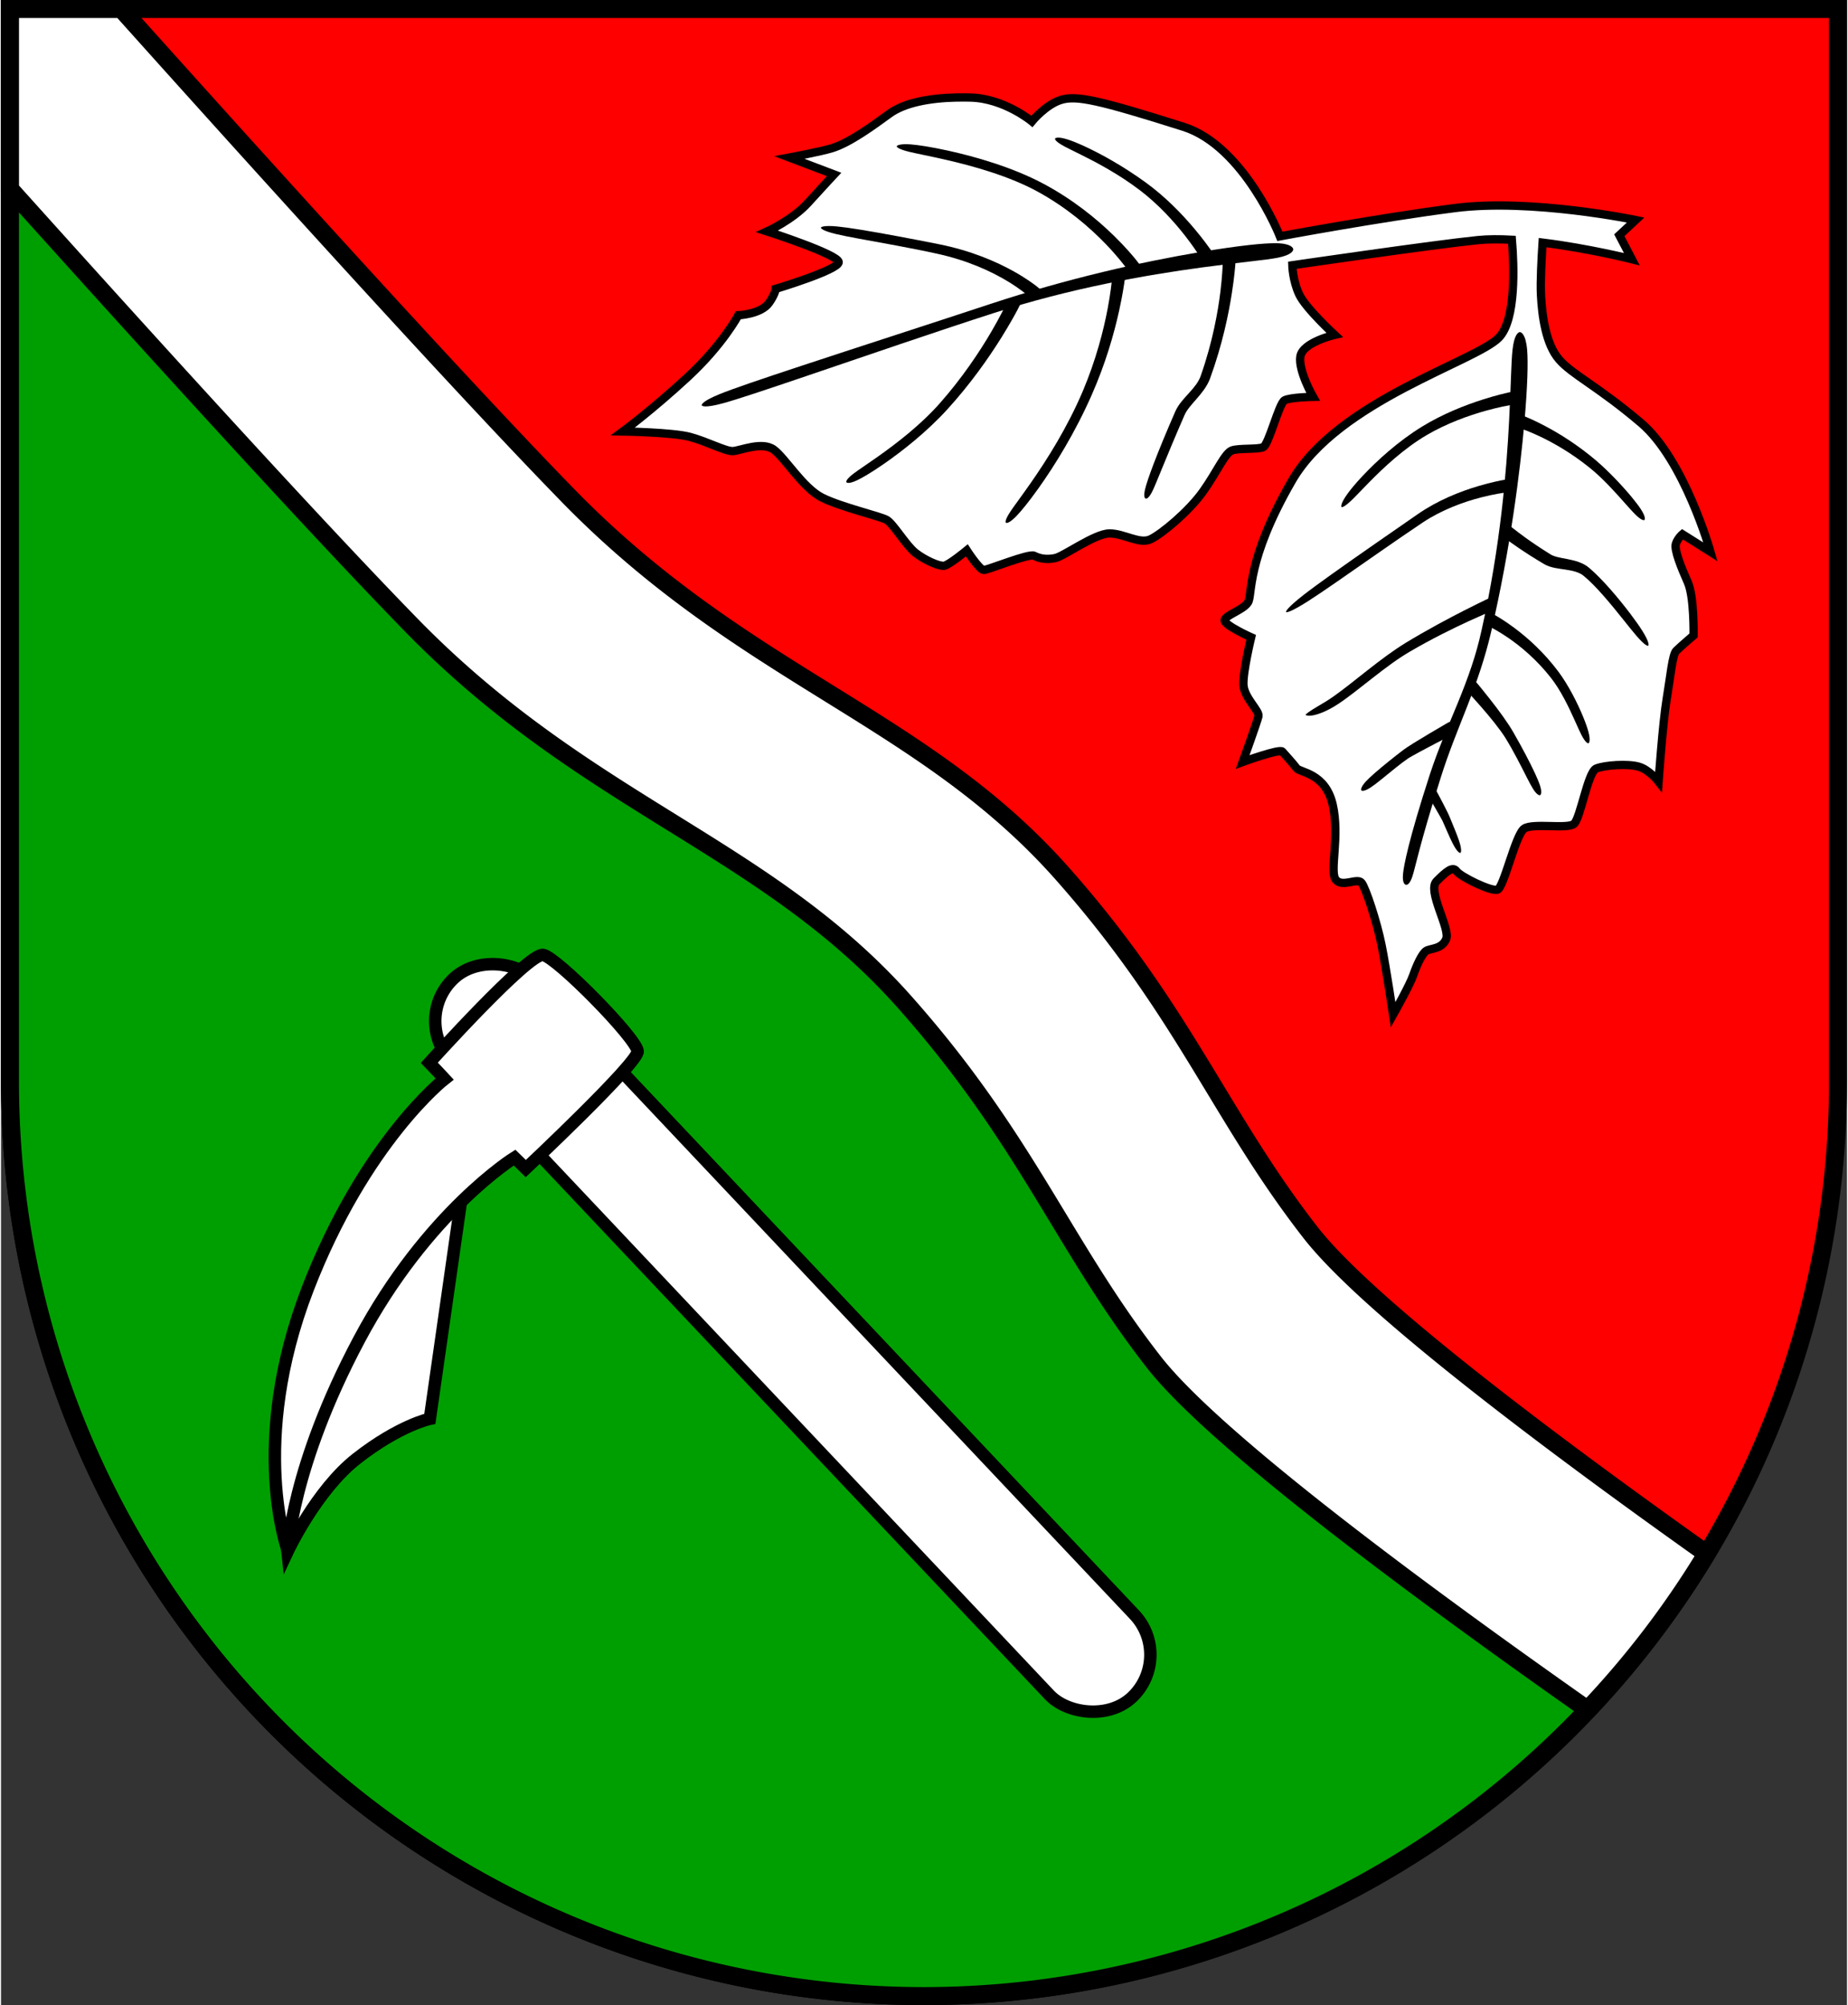 <?xml version="1.0" encoding="UTF-8" standalone="no"?><!-- Created with Inkscape (http://www.inkscape.org/) --><svg xmlns="http://www.w3.org/2000/svg" xmlns:inkscape="http://www.inkscape.org/namespaces/inkscape" xmlns:sodipodi="http://sodipodi.sourceforge.net/DTD/sodipodi-0.dtd" xmlns:svg="http://www.w3.org/2000/svg" height="179" id="svg2625" inkscape:version="1.2.2 (732a01da63, 2022-12-09)" sodipodi:docname="Wappen Groß Schenkenberg2.svg" version="1.1" viewBox="0 0 133.44 144.923" width="165">
  <rect x="0" y="0" width="133.44" height="144.923" fill="#333333" stroke="none"/>
  <sodipodi:namedview bordercolor="#666666" borderopacity="1.0" id="namedview2627" inkscape:current-layer="layer1" inkscape:cx="251.72615" inkscape:cy="274.74989" inkscape:deskcolor="#d1d1d1" inkscape:document-units="mm" inkscape:pagecheckerboard="0" inkscape:pageopacity="0.0" inkscape:showpageshadow="2" inkscape:zoom="0.97725245" pagecolor="#ffffff" showgrid="false"/>
  <defs id="defs2622">
    <inkscape:path-effect effect="powerstroke" end_linecap_type="zerowidth" id="path-effect1144" interpolator_beta="0.2" interpolator_type="CentripetalCatmullRom" is_visible="true" linejoin_type="round" lpeversion="1" miter_limit="4" not_jump="false" offset_points="0.2,0.528 | 1,0.35 | 1.8,0.35" scale_width="1" sort_points="true" start_linecap_type="zerowidth"/>
    <inkscape:path-effect effect="powerstroke" end_linecap_type="zerowidth" id="path-effect1148" interpolator_beta="0.2" interpolator_type="CentripetalCatmullRom" is_visible="true" linejoin_type="round" lpeversion="1" miter_limit="4" not_jump="false" offset_points="0.188,0.46 | 1,0.35 | 1.698,0.277" scale_width="1" sort_points="true" start_linecap_type="butt"/>
    <inkscape:path-effect effect="powerstroke" end_linecap_type="zerowidth" id="path-effect1154" interpolator_beta="0.2" interpolator_type="CentripetalCatmullRom" is_visible="true" linejoin_type="round" lpeversion="1" miter_limit="4" not_jump="false" offset_points="0.188,0.46 | 1,0.35 | 1.759,0.274" scale_width="1" sort_points="true" start_linecap_type="butt"/>
    <inkscape:path-effect effect="powerstroke" end_linecap_type="zerowidth" id="path-effect1160" interpolator_beta="0.2" interpolator_type="CentripetalCatmullRom" is_visible="true" linejoin_type="round" lpeversion="1" miter_limit="4" not_jump="false" offset_points="0.188,0.46 | 1,0.35 | 1.698,0.277" scale_width="1" sort_points="true" start_linecap_type="butt"/>
    <inkscape:path-effect effect="powerstroke" end_linecap_type="zerowidth" id="path-effect1181" interpolator_beta="0.2" interpolator_type="CentripetalCatmullRom" is_visible="true" linejoin_type="round" lpeversion="1" miter_limit="4" not_jump="false" offset_points="0.188,0.46 | 1,0.35 | 2.702,0.274" scale_width="1" sort_points="true" start_linecap_type="butt"/>
    <inkscape:path-effect effect="powerstroke" end_linecap_type="zerowidth" id="path-effect1187" interpolator_beta="0.2" interpolator_type="CentripetalCatmullRom" is_visible="true" linejoin_type="round" lpeversion="1" miter_limit="4" not_jump="false" offset_points="0.188,0.46 | 1,0.35 | 1.759,0.274" scale_width="1" sort_points="true" start_linecap_type="butt"/>
    <inkscape:path-effect effect="powerstroke" end_linecap_type="zerowidth" id="path-effect1212" interpolator_beta="0.2" interpolator_type="CentripetalCatmullRom" is_visible="true" linejoin_type="round" lpeversion="1" miter_limit="4" not_jump="false" offset_points="0.188,0.46 | 1,0.35 | 1.759,0.274" scale_width="1" sort_points="true" start_linecap_type="butt"/>
    <inkscape:path-effect effect="powerstroke" end_linecap_type="zerowidth" id="path-effect1218" interpolator_beta="0.2" interpolator_type="CentripetalCatmullRom" is_visible="true" linejoin_type="round" lpeversion="1" miter_limit="4" not_jump="false" offset_points="0.215,0.53 | 1,0.35 | 2.675,0.35" scale_width="1" sort_points="true" start_linecap_type="zerowidth"/>
    <inkscape:path-effect effect="powerstroke" end_linecap_type="zerowidth" id="path-effect1224" interpolator_beta="0.2" interpolator_type="CentripetalCatmullRom" is_visible="true" linejoin_type="round" lpeversion="1" miter_limit="4" not_jump="false" offset_points="0.188,0.46 | 1,0.35 | 1.698,0.277" scale_width="1" sort_points="true" start_linecap_type="butt"/>
    <inkscape:path-effect effect="powerstroke" end_linecap_type="zerowidth" id="path-effect1255" interpolator_beta="0.2" interpolator_type="CentripetalCatmullRom" is_visible="true" linejoin_type="round" lpeversion="1" miter_limit="4" not_jump="false" offset_points="0.188,0.46 | 1,0.35 | 1.698,0.277" scale_width="1" sort_points="true" start_linecap_type="butt"/>
    <inkscape:path-effect effect="powerstroke" end_linecap_type="zerowidth" id="path-effect1261" interpolator_beta="0.2" interpolator_type="CentripetalCatmullRom" is_visible="true" linejoin_type="round" lpeversion="1" miter_limit="4" not_jump="false" offset_points="0.188,0.46 | 1,0.35 | 2.332,0.277" scale_width="1" sort_points="true" start_linecap_type="butt"/>
    <inkscape:path-effect effect="powerstroke" end_linecap_type="zerowidth" id="path-effect1267" interpolator_beta="0.2" interpolator_type="CentripetalCatmullRom" is_visible="true" linejoin_type="round" lpeversion="1" miter_limit="4" not_jump="false" offset_points="0.188,0.46 | 1,0.35 | 1.698,0.277" scale_width="1" sort_points="true" start_linecap_type="butt"/>
    <inkscape:path-effect effect="powerstroke" end_linecap_type="zerowidth" id="path-effect1273" interpolator_beta="0.2" interpolator_type="CentripetalCatmullRom" is_visible="true" linejoin_type="round" lpeversion="1" miter_limit="4" not_jump="false" offset_points="0.268,0.46 | 2,0.35 | 2.698,0.277" scale_width="1" sort_points="true" start_linecap_type="butt"/>
    <inkscape:path-effect effect="powerstroke" end_linecap_type="zerowidth" id="path-effect1279" interpolator_beta="0.2" interpolator_type="CentripetalCatmullRom" is_visible="true" linejoin_type="round" lpeversion="1" miter_limit="4" not_jump="false" offset_points="0.188,0.46 | 1,0.35 | 1.698,0.277" scale_width="1" sort_points="true" start_linecap_type="butt"/>
    <inkscape:path-effect effect="powerstroke" end_linecap_type="zerowidth" id="path-effect1285" interpolator_beta="0.2" interpolator_type="CentripetalCatmullRom" is_visible="true" linejoin_type="round" lpeversion="1" miter_limit="4" not_jump="false" offset_points="0.188,0.46 | 1,0.35 | 1.698,0.277" scale_width="1" sort_points="true" start_linecap_type="butt"/>
    <inkscape:path-effect effect="powerstroke" end_linecap_type="zerowidth" id="path-effect1328" interpolator_beta="0.2" interpolator_type="CentripetalCatmullRom" is_visible="true" linejoin_type="round" lpeversion="1" miter_limit="4" not_jump="false" offset_points="0.188,0.46 | 1,0.35 | 1.698,0.277" scale_width="1" sort_points="true" start_linecap_type="butt"/>
    <inkscape:path-effect effect="powerstroke" end_linecap_type="zerowidth" id="path-effect1334" interpolator_beta="0.2" interpolator_type="CentripetalCatmullRom" is_visible="true" linejoin_type="round" lpeversion="1" miter_limit="4" not_jump="false" offset_points="0.216,0.344 | 0.916,0.298 | 1.586,0.231" scale_width="1" sort_points="true" start_linecap_type="butt"/>
  </defs>
  <g id="layer1" inkscape:groupmode="layer" inkscape:label="Ebene 1" transform="translate(-533.573,-82.331)">
    <g id="g2515" transform="translate(495.21,-1.652)">
      <path d="m 39.013,84.633 v 77.553 a 66.07,66.07 0 0 0 66.07,66.07 66.07,66.07 0 0 0 66.07,-66.069 66.07,66.07 0 0 0 0,-5.2e-4 V 84.633 Z" id="path1568" style="fill:#ff0000;stroke:#000000;stroke-width:1.3;stroke-linecap:round;stroke-dasharray:none"/>
      <path d="m 39.013,85.576 v 76.609 a 66.07,66.07 0 0 0 66.07,66.07 66.07,66.07 0 0 0 52.631,-26.194 l -11.101,-8.571 c 0,0 -25.484,-21.394 -25.484,-22.652 0,-1.258 -10.697,-19.821 -10.697,-19.821 L 89.352,135.915 Z" id="path1794" style="fill:#009f01;fill-opacity:1;stroke:#000000;stroke-width:1.3;stroke-linecap:round;stroke-dasharray:none"/>
      <path d="m 39.013,84.633 v 13.011 c 8.659,9.636 21.525,23.849 29.006,31.516 12.735,13.052 25.579,15.907 35.652,27.236 8.855,9.96 11.457,17.613 18.02,26.029 4.343,5.569 18.904,16.374 31.359,25.129 a 66.07,66.07 0 0 0 8.606,-11.274 c -11.773,-8.359 -24.594,-18.035 -28.619,-23.198 -6.563,-8.416 -9.165,-16.069 -18.02,-26.029 C 104.944,135.723 92.099,132.868 79.365,119.816 70.943,111.184 55.283,93.809 47.06,84.633 Z" id="path1735" style="fill:#ffffff;stroke:#000000;stroke-width:1.3;stroke-linecap:round;stroke-dasharray:none"/>
      <g id="g1395" transform="translate(-0.082,-1.74)">
        <path d="m 107.606,92.767 c -2.071,0.039 -3.866,0.391 -4.937,1.17 -1.224,0.89 -2.892,2.113 -4.171,2.503 -0.814,0.248 -3.059,0.668 -3.059,0.668 l 3.226,1.224 c 0,0 -0.778,0.834 -1.891,2.058 -1.112,1.224 -2.948,2.058 -2.948,2.058 0,0 5.172,1.669 5.172,2.225 0,0.556 -4.557,1.93 -4.557,1.93 0,0 -0.016,0.353 -0.475,1.005 -0.586,0.833 -2.226,0.903 -2.226,0.903 0,0 -1.112,2.114 -3.671,4.477 -2.558,2.364 -4.672,3.921 -4.672,3.921 0,0 3.588,0.055 4.839,0.389 1.251,0.334 2.586,1.057 3.115,1.029 0.528,-0.028 2.113,-0.723 2.948,-0.111 0.834,0.612 2.113,2.781 3.504,3.476 1.39,0.695 4.199,1.335 4.672,1.613 0.473,0.278 1.39,1.835 2.058,2.364 0.667,0.528 1.724,1.001 2.086,0.945 0.362,-0.056 1.641,-1.112 1.641,-1.112 0,0 0.918,1.418 1.224,1.418 0.306,0 3.281,-1.224 3.643,-1.029 0.362,0.195 0.89,0.306 1.53,0.167 0.64,-0.139 2.864,-1.78 3.921,-1.78 1.057,0 2.169,0.806 2.976,0.417 0.806,-0.389 2.753,-2.002 3.782,-3.448 1.029,-1.446 1.585,-2.809 2.114,-2.976 0.528,-0.167 1.808,-0.056 2.225,-0.223 0.417,-0.167 1.14,-3.17 1.557,-3.393 0.417,-0.222 2.058,-0.25 2.058,-0.25 0,0 -1.085,-1.891 -0.918,-2.92 0.167,-1.029 2.475,-1.557 2.475,-1.557 0,0 -2.086,-1.919 -2.558,-2.92 -0.473,-1.001 -0.5,-2.113 -0.5,-2.113 0,0 10.319,-1.508 13.411,-1.817 0.74,-0.074 1.582,-0.074 2.462,-0.026 0.156,1.888 0.307,5.783 -0.94,7.071 -1.669,1.724 -11.624,4.561 -14.961,10.345 -3.337,5.784 -2.837,8.231 -3.17,8.788 -0.334,0.556 -1.696,0.945 -1.696,1.307 0,0.362 1.919,1.224 1.919,1.224 0,0 -0.612,2.53 -0.557,3.448 0.056,0.918 1.168,1.863 1.085,2.253 -0.083,0.389 -1.14,3.309 -1.14,3.309 0,0 2.67,-0.973 2.864,-0.751 0.195,0.222 0.779,0.862 1.029,1.196 0.25,0.334 2.085,0.334 2.614,2.642 0.528,2.308 -0.25,4.839 0.223,5.423 0.473,0.584 1.557,-0.167 1.863,0.222 0.306,0.389 1.112,2.837 1.446,4.505 0.334,1.669 0.835,5.033 0.835,5.033 0,0 1.196,-2.114 1.446,-2.837 0.25,-0.723 0.64,-1.585 0.946,-1.78 0.306,-0.195 1.14,-0.111 1.446,-0.862 0.306,-0.751 -1.39,-3.476 -0.695,-4.171 0.695,-0.695 1.168,-1.112 1.446,-0.723 0.278,0.389 2.475,1.474 2.948,1.335 0.473,-0.139 1.307,-4.004 1.947,-4.421 0.64,-0.417 3.115,0.056 3.587,-0.334 0.473,-0.389 1.001,-3.754 1.613,-4.004 0.612,-0.25 2.28,-0.361 3.059,-0.139 0.779,0.222 1.446,1.085 1.446,1.085 0,0 0.306,-4.283 0.584,-5.951 0.278,-1.669 0.417,-3.226 0.695,-3.504 0.278,-0.278 1.252,-1.112 1.252,-1.112 0,0 0.055,-2.781 -0.418,-3.838 -0.473,-1.057 -1.001,-2.364 -0.862,-2.781 0.139,-0.417 0.473,-0.695 0.473,-0.695 l 2.03,1.279 c 0,0 -1.872,-6.646 -5.018,-9.32 -3.146,-2.674 -4.994,-3.5 -5.938,-4.601 -0.944,-1.101 -1.219,-3.107 -1.298,-4.641 -0.05,-0.978 0.042,-2.658 0.117,-3.794 3.3,0.408 6.451,1.199 6.451,1.199 l -0.905,-1.731 1.18,-1.101 c 0,0 -7.551,-1.573 -13.057,-0.865 -5.506,0.708 -12.659,2.045 -12.659,2.045 0,0 -2.576,-6.528 -6.97,-7.918 -6.154,-1.947 -7.731,-2.28 -8.843,-1.947 -1.112,0.334 -2.114,1.557 -2.114,1.557 0,0 -2.002,-1.668 -4.449,-1.724 -0.306,-0.007 -0.607,-0.008 -0.903,-0.002 z" id="path979" style="fill:#ffffff;stroke:#000000;stroke-width:0.6;stroke-linecap:round;stroke-dasharray:none"/>
        <path d="m 131.856,103.736 v 0 c -0.005,-0.087 -0.145,-0.418 -1.229,-0.434 -0.87,-0.013 -2.633,0.159 -5.496,0.639 -4.201,0.705 -9.548,1.899 -15.118,3.735 -3.596,1.19 -10.072,3.284 -13.668,4.474 -3.06,1.01 -5.019,1.677 -5.975,2.068 -1.207,0.493 -1.292,0.74 -1.272,0.799 v 0 c 0.02,0.059 0.236,0.203 1.495,-0.135 1.008,-0.271 3.025,-0.946 6.01,-1.96 4.222,-1.436 9.649,-3.3 13.627,-4.579 5.502,-1.776 10.932,-2.738 15.068,-3.295 2.845,-0.383 4.582,-0.528 5.422,-0.693 1.043,-0.205 1.141,-0.52 1.136,-0.618 z" id="path1142" inkscape:original-d="m 131.85615,103.7357 c 0,0 -10.4649,0.59714 -21.73401,4.27299 -8.362,2.72759 -21.023315,7.00777 -21.023315,7.00777" inkscape:path-effect="#path-effect1144" sodipodi:nodetypes="csc" style="fill:#000000;fill-rule:nonzero;stroke:none;stroke-width:0.7;stroke-linecap:round;stroke-dasharray:none"/>
        <path d="m 126.042,104.014 c -0.001,-0.002 -0.021,-0.051 -0.199,-0.304 -0.12,-0.17 -0.535,-0.747 -1.14,-1.466 -0.912,-1.083 -2.113,-2.32 -3.524,-3.342 -1.617,-1.174 -3.227,-2.059 -4.395,-2.599 -0.528,-0.244 -0.949,-0.41 -1.249,-0.504 -0.706,-0.221 -0.881,-0.101 -0.896,-0.057 -0.02,0.056 0.048,0.226 0.682,0.567 0.287,0.155 0.652,0.327 1.178,0.589 1.125,0.559 2.717,1.394 4.263,2.567 1.322,1.004 2.448,2.236 3.286,3.311 0.563,0.722 0.921,1.279 1.032,1.45 0.158,0.244 0.181,0.276 0.179,0.273 z" id="path1146" inkscape:original-d="m 125.65082,104.25675 c 0,0 -1.84002,-2.96694 -4.67995,-5.073223 -3.1008,-2.299767 -6.3317,-3.441142 -6.3317,-3.441142" inkscape:path-effect="#path-effect1148" sodipodi:nodetypes="csc" style="fill:#000000;fill-rule:nonzero;stroke:none;stroke-width:0.7;stroke-linecap:round;stroke-dasharray:none"/>
        <path d="m 120.759,104.859 c -0.002,-0.003 -0.029,-0.062 -0.269,-0.36 -0.165,-0.205 -0.72,-0.879 -1.577,-1.718 -1.266,-1.24 -3.018,-2.675 -5.209,-3.828 -1.041,-0.547 -2.212,-1.021 -3.44,-1.426 -1.212,-0.4 -2.396,-0.705 -3.392,-0.923 -1.237,-0.271 -2.141,-0.404 -2.675,-0.445 -0.786,-0.06 -0.996,0.087 -1.002,0.133 v 0 c -0.007,0.056 0.099,0.209 0.916,0.408 0.513,0.125 1.397,0.289 2.612,0.567 0.979,0.224 2.141,0.519 3.327,0.909 1.201,0.394 2.338,0.855 3.323,1.394 2.094,1.144 3.76,2.576 4.942,3.804 0.804,0.837 1.3,1.492 1.45,1.691 0.215,0.285 0.241,0.322 0.239,0.319 z" id="path1150" inkscape:original-d="m 120.38096,105.12195 c 0,0 -2.43236,-3.49634 -6.84295,-5.859767 -4.18509,-2.242587 -10.34309,-2.969216 -10.34309,-2.969216" inkscape:path-effect="#path-effect1154" sodipodi:nodetypes="csc" style="fill:#000000;fill-rule:nonzero;stroke:none;stroke-width:0.7;stroke-linecap:round;stroke-dasharray:none"/>
        <path d="m 113.604,106.67 c 0,0 0,0 0,0 -0.004,-0.004 -0.035,-0.05 -0.282,-0.243 -0.17,-0.133 -0.735,-0.563 -1.62,-1.062 -1.33,-0.749 -3.151,-1.527 -5.447,-1.989 -1.942,-0.386 -4.08,-0.792 -5.667,-1.049 -0.721,-0.117 -1.291,-0.197 -1.703,-0.236 -0.965,-0.09 -1.163,0.036 -1.172,0.088 -0.009,0.054 0.141,0.23 1.081,0.458 0.404,0.098 0.962,0.207 1.681,0.34 1.568,0.29 3.724,0.662 5.636,1.084 2.204,0.482 3.935,1.28 5.164,2.031 0.823,0.503 1.319,0.924 1.465,1.048 0.213,0.181 0.233,0.2 0.229,0.197 z" id="path1156" inkscape:original-d="m 113.28689,107.00345 c 0,0 -2.42731,-2.30349 -7.10351,-3.28425 -3.77836,-0.79245 -8.469934,-1.53931 -8.469934,-1.53931" inkscape:path-effect="#path-effect1160" sodipodi:nodetypes="csc" style="fill:#000000;fill-rule:nonzero;stroke:none;stroke-width:0.7;stroke-linecap:round;stroke-dasharray:none"/>
        <path d="m 126.779,104.262 c 3e-5,-0.003 -0.002,0.04 -0.015,0.382 -0.009,0.252 -0.035,1.037 -0.172,2.154 -0.171,1.395 -0.549,3.6 -1.414,6.062 -0.065,0.203 -0.175,0.413 -0.34,0.646 -0.144,0.202 -0.311,0.395 -0.506,0.611 -0.175,0.194 -0.374,0.408 -0.546,0.622 -0.175,0.217 -0.335,0.45 -0.448,0.707 -1.417,3.24 -2.027,4.97 -2.184,5.604 -0.148,0.596 -0.008,0.697 0.034,0.711 l 0,0 c 0.043,0.015 0.208,0.02 0.48,-0.521 0.29,-0.578 0.922,-2.283 2.326,-5.507 0.077,-0.179 0.194,-0.36 0.346,-0.556 0.152,-0.196 0.328,-0.393 0.509,-0.601 0.195,-0.223 0.378,-0.44 0.545,-0.674 0.195,-0.273 0.339,-0.535 0.443,-0.805 0.913,-2.503 1.356,-4.731 1.582,-6.183 0.178,-1.139 0.245,-1.958 0.263,-2.221 0.025,-0.361 0.016,-0.418 0.016,-0.421 z" id="path1177" inkscape:original-d="m 127.23963,104.26699 c 0,0 -0.0434,4.00088 -1.7307,8.71172 -0.37447,1.04551 -1.45791,1.73285 -1.84111,2.61085 -1.63222,3.73986 -2.47817,6.17167 -2.47817,6.17167" inkscape:path-effect="#path-effect1181" sodipodi:nodetypes="cssc" style="fill:#000000;fill-rule:nonzero;stroke:none;stroke-width:0.7;stroke-linecap:round;stroke-dasharray:none"/>
        <path d="m 118.795,105.491 c 2.2e-4,-0.003 -0.005,0.04 -0.039,0.381 -0.024,0.239 -0.1,1.02 -0.311,2.138 -0.309,1.639 -0.858,3.75 -1.791,5.961 -1.125,2.656 -2.601,4.978 -3.768,6.652 -0.693,0.993 -1.191,1.648 -1.457,2.046 -0.421,0.63 -0.384,0.8 -0.342,0.837 0.034,0.03 0.231,0.064 0.768,-0.493 0.325,-0.337 0.876,-1 1.586,-1.998 1.205,-1.692 2.67,-4.066 3.856,-6.766 0.993,-2.254 1.604,-4.39 1.974,-6.069 0.25,-1.133 0.367,-1.957 0.4,-2.201 0.047,-0.358 0.042,-0.416 0.042,-0.419 z" id="path1183" inkscape:original-d="m 119.25409,105.52474 c 0,0 -0.29665,3.99011 -2.27886,8.58465 -2.31377,5.36308 -5.88925,9.39592 -5.88925,9.39592" inkscape:path-effect="#path-effect1187" sodipodi:nodetypes="csc" style="fill:#000000;fill-rule:nonzero;stroke:none;stroke-width:0.7;stroke-linecap:round;stroke-dasharray:none"/>
        <path d="m 111.282,107.339 c 0.001,-0.002 -0.021,0.039 -0.179,0.364 -0.111,0.229 -0.471,0.969 -1.068,1.99 -0.874,1.495 -2.12,3.357 -3.709,5.157 -1.379,1.567 -3.127,2.911 -4.514,3.89 -0.822,0.58 -1.415,0.967 -1.746,1.219 -0.525,0.4 -0.536,0.57 -0.51,0.618 0.022,0.041 0.187,0.139 0.794,-0.15 0.381,-0.182 1.004,-0.548 1.849,-1.129 1.424,-0.98 3.188,-2.382 4.647,-3.98 1.658,-1.819 2.967,-3.681 3.909,-5.188 0.636,-1.017 1.048,-1.783 1.167,-2.01 0.176,-0.334 0.192,-0.391 0.193,-0.393 z" id="path1208" inkscape:original-d="m 111.69998,107.53248 c 0,0 -1.77195,3.82601 -5.11295,7.55116 -2.84187,3.16864 -7.029947,5.49296 -7.029947,5.49296" inkscape:path-effect="#path-effect1212" sodipodi:nodetypes="csc" style="fill:#000000;fill-rule:nonzero;stroke:none;stroke-width:0.7;stroke-linecap:round;stroke-dasharray:none"/>
        <path d="m 148.238,109.726 c -0.1,0.002 -0.407,0.142 -0.532,1.302 -0.097,0.896 -0.11,2.516 -0.247,5.151 -0.185,3.532 -0.609,8.967 -1.994,15.119 -0.387,1.772 -0.941,3.346 -1.736,5.287 -0.661,1.613 -1.381,3.234 -1.989,5.088 -1.55,4.769 -1.902,6.665 -1.95,7.237 -0.058,0.701 0.164,0.756 0.222,0.763 0.063,0.007 0.258,0.004 0.465,-0.625 0.21,-0.64 0.513,-2.284 2.043,-7.125 0.573,-1.828 1.238,-3.421 1.881,-5.07 0.782,-2.005 1.308,-3.557 1.747,-5.4 1.426,-6.15 2.116,-11.751 2.418,-15.197 0.231,-2.634 0.271,-4.349 0.201,-5.214 -0.095,-1.185 -0.441,-1.317 -0.529,-1.316 z" id="path1214" inkscape:original-d="m 148.23816,109.72573 c 0,0 0.20855,10.09363 -2.43209,21.64922 -0.92133,4.03179 -2.49685,6.74254 -3.67663,10.42213 -1.88931,5.89253 -2.11784,7.87455 -2.11784,7.87455" inkscape:path-effect="#path-effect1218" sodipodi:nodetypes="cssc" style="fill:#000000;fill-rule:nonzero;stroke:none;stroke-width:0.7;stroke-linecap:round;stroke-dasharray:none"/>
        <path d="m 147.754,114.027 c -0.003,4.3e-4 -0.055,1.4e-4 -0.357,0.067 -0.203,0.045 -0.895,0.207 -1.791,0.49 -1.35,0.427 -2.953,1.062 -4.438,1.973 -1.717,1.051 -3.262,2.464 -4.301,3.57 -0.471,0.501 -0.825,0.926 -1.053,1.237 -0.542,0.738 -0.503,0.977 -0.467,1.004 v 0 c 0.049,0.038 0.252,-0.012 0.886,-0.643 0.272,-0.27 0.636,-0.66 1.109,-1.141 1.044,-1.061 2.521,-2.456 4.184,-3.427 1.434,-0.836 3.003,-1.403 4.318,-1.765 0.883,-0.243 1.535,-0.36 1.735,-0.397 0.286,-0.052 0.324,-0.061 0.321,-0.061 z" id="path1220" inkscape:original-d="m 147.8279,114.48123 c 0,0 -3.44575,0.56146 -6.48012,2.37645 -3.31312,1.98171 -5.99958,5.51101 -5.99958,5.51101" inkscape:path-effect="#path-effect1224" sodipodi:nodetypes="csc" style="fill:#000000;fill-rule:nonzero;stroke:none;stroke-width:0.7;stroke-linecap:round;stroke-dasharray:none"/>
        <path d="m 147.463,120.355 c -0.003,3.7e-4 -0.059,-0.003 -0.371,0.052 -0.212,0.037 -0.923,0.172 -1.835,0.442 -1.371,0.405 -2.982,1.049 -4.421,2.051 -1.871,1.297 -4.331,2.993 -6.216,4.339 -0.85,0.607 -1.541,1.113 -2.028,1.493 -1.147,0.895 -1.286,1.183 -1.255,1.227 0.032,0.045 0.347,0.006 1.574,-0.774 0.524,-0.333 1.222,-0.807 2.088,-1.405 1.886,-1.303 4.36,-3.053 6.23,-4.3 1.374,-0.911 2.929,-1.48 4.252,-1.817 0.887,-0.226 1.553,-0.317 1.755,-0.346 0.291,-0.04 0.33,-0.046 0.326,-0.046 z" id="path1251" inkscape:original-d="m 147.51328,120.81293 c 0,0 -3.55607,0.38861 -6.48012,2.37645 -3.66707,2.49297 -9.69635,6.76948 -9.69635,6.76948" inkscape:path-effect="#path-effect1255" sodipodi:nodetypes="csc" style="fill:#000000;fill-rule:nonzero;stroke:none;stroke-width:0.7;stroke-linecap:round;stroke-dasharray:none"/>
        <path d="m 146.112,128.924 c -9.1e-4,3.9e-4 -0.046,0.012 -0.316,0.139 -0.187,0.088 -0.814,0.391 -1.63,0.808 -1.083,0.553 -2.65,1.382 -4.218,2.338 -0.868,0.536 -1.737,1.185 -2.742,1.973 -0.44,0.345 -0.874,0.691 -1.281,1.01 -0.423,0.33 -0.803,0.618 -1.154,0.865 -0.413,0.292 -0.787,0.51 -1.048,0.662 -0.713,0.415 -0.983,0.628 -0.972,0.673 0.005,0.02 0.265,0.208 1.214,-0.175 0.305,-0.123 0.71,-0.326 1.168,-0.63 0.372,-0.248 0.769,-0.543 1.196,-0.872 0.414,-0.319 0.849,-0.665 1.287,-1.007 0.993,-0.776 1.856,-1.416 2.69,-1.897 1.561,-0.915 3.131,-1.683 4.224,-2.186 0.839,-0.386 1.438,-0.635 1.64,-0.721 0.269,-0.114 0.305,-0.135 0.304,-0.134 z" id="path1257" inkscape:original-d="m 146.29413,129.34696 c 0,0 -3.13113,1.34802 -6.1655,3.163 -1.81637,1.08644 -3.7008,2.80286 -5.17486,3.81216 -1.21467,0.83168 -2.20118,1.06961 -2.20118,1.06961" inkscape:path-effect="#path-effect1261" sodipodi:nodetypes="cssc" style="fill:#000000;fill-rule:nonzero;stroke:none;stroke-width:0.7;stroke-linecap:round;stroke-dasharray:none"/>
        <path d="m 148.083,116.615 c -0.003,-0.001 0.02,0.009 0.237,0.086 0.152,0.054 0.651,0.228 1.355,0.561 1.047,0.495 2.348,1.245 3.642,2.296 0.437,0.351 0.885,0.778 1.318,1.225 0.441,0.456 0.847,0.913 1.182,1.29 0.313,0.353 0.553,0.623 0.747,0.816 0.449,0.445 0.634,0.451 0.68,0.417 0.041,-0.031 0.098,-0.223 -0.249,-0.764 -0.147,-0.229 -0.375,-0.533 -0.678,-0.898 -0.328,-0.396 -0.743,-0.862 -1.195,-1.331 -0.445,-0.461 -0.907,-0.905 -1.358,-1.293 -1.322,-1.124 -2.636,-1.943 -3.712,-2.511 -0.714,-0.377 -1.246,-0.603 -1.404,-0.667 -0.233,-0.095 -0.276,-0.1 -0.279,-0.101 z" id="path1263" inkscape:original-d="m 148.22654,116.17782 c 0,0 2.59602,0.85123 5.31487,3.11164 1.79997,1.49645 3.70354,4.01718 3.70354,4.01718" inkscape:path-effect="#path-effect1267" sodipodi:nodetypes="csc" style="fill:#000000;fill-rule:nonzero;stroke:none;stroke-width:0.7;stroke-linecap:round;stroke-dasharray:none"/>
        <path d="m 147.036,124.522 c 0.001,0.001 0.018,0.022 0.253,0.194 0.272,0.199 1.137,0.851 2.718,1.787 0.238,0.138 0.505,0.215 0.761,0.267 0.25,0.051 0.537,0.088 0.77,0.123 0.271,0.041 0.5,0.083 0.712,0.148 0.248,0.076 0.431,0.171 0.576,0.284 0.222,0.18 0.455,0.397 0.689,0.631 0.248,0.249 0.497,0.519 0.737,0.791 0.527,0.596 1.042,1.236 1.446,1.742 0.394,0.492 0.702,0.88 0.968,1.189 0.589,0.683 0.807,0.747 0.854,0.714 0.042,-0.029 0.073,-0.268 -0.408,-1.042 -0.21,-0.338 -0.513,-0.77 -0.89,-1.268 -0.4,-0.527 -0.915,-1.17 -1.458,-1.786 -0.246,-0.278 -0.503,-0.559 -0.761,-0.821 -0.241,-0.246 -0.489,-0.482 -0.729,-0.687 -0.214,-0.186 -0.472,-0.333 -0.787,-0.446 -0.263,-0.095 -0.534,-0.156 -0.815,-0.211 -0.261,-0.051 -0.504,-0.092 -0.724,-0.148 -0.219,-0.056 -0.383,-0.118 -0.504,-0.198 -1.52,-0.943 -2.344,-1.604 -2.6,-1.802 -0.22,-0.171 -0.237,-0.182 -0.236,-0.181 z" id="path1269" inkscape:original-d="m 147.32201,124.16127 c 0,0 1.20058,0.95038 2.90354,1.98229 0.723,0.4381 2.01398,0.23938 2.82427,0.91305 1.79996,1.49646 4.47042,5.33465 4.47042,5.33465" inkscape:path-effect="#path-effect1273" sodipodi:nodetypes="cssc" style="fill:#000000;fill-rule:nonzero;stroke:none;stroke-width:0.7;stroke-linecap:round;stroke-dasharray:none"/>
        <path d="m 145.809,130.895 c -0.004,-0.002 0.02,0.011 0.232,0.119 0.148,0.075 0.639,0.323 1.294,0.767 0.976,0.661 2.131,1.631 3.151,2.936 0.343,0.434 0.664,0.956 0.959,1.505 0.299,0.558 0.556,1.116 0.765,1.581 0.197,0.437 0.34,0.766 0.469,1.017 0.292,0.572 0.463,0.642 0.519,0.624 0.047,-0.015 0.166,-0.184 -9.7e-4,-0.82 -0.071,-0.271 -0.198,-0.637 -0.38,-1.082 -0.198,-0.483 -0.463,-1.059 -0.774,-1.64 -0.305,-0.57 -0.642,-1.124 -1,-1.609 -1.043,-1.399 -2.214,-2.453 -3.219,-3.199 -0.668,-0.496 -1.189,-0.801 -1.347,-0.89 -0.231,-0.131 -0.277,-0.141 -0.281,-0.143 z" id="path1275" inkscape:original-d="m 146.00255,130.47795 c 0,0 2.61788,1.21576 4.76213,4.02713 1.41957,1.8612 2.43288,4.93856 2.43288,4.93856" inkscape:path-effect="#path-effect1279" sodipodi:nodetypes="csc" style="fill:#000000;fill-rule:nonzero;stroke:none;stroke-width:0.7;stroke-linecap:round;stroke-dasharray:none"/>
        <path d="m 144.334,135.579 c -4.9e-4,-5.4e-4 0.022,0.033 0.186,0.21 0.146,0.159 0.471,0.506 0.926,1.03 0.299,0.343 0.631,0.736 0.942,1.128 0.331,0.417 0.597,0.782 0.786,1.08 0.631,1.016 1.174,2.119 1.575,2.903 0.184,0.36 0.327,0.631 0.449,0.822 0.281,0.442 0.454,0.465 0.505,0.443 0.048,-0.021 0.156,-0.168 -0.002,-0.676 -0.067,-0.216 -0.188,-0.509 -0.358,-0.878 -0.375,-0.812 -0.955,-1.911 -1.567,-2.974 -0.192,-0.339 -0.454,-0.737 -0.773,-1.183 -0.3,-0.419 -0.621,-0.839 -0.906,-1.203 -0.41,-0.523 -0.785,-0.98 -0.884,-1.099 -0.158,-0.19 -0.192,-0.218 -0.193,-0.218 z" id="path1281" inkscape:original-d="m 144.67687,135.2721 c 0,0 1.986,2.2183 2.79793,3.57587 1.21908,2.03834 2.22762,4.34792 2.22762,4.34792" inkscape:path-effect="#path-effect1285" sodipodi:nodetypes="csc" style="fill:#000000;fill-rule:nonzero;stroke:none;stroke-width:0.7;stroke-linecap:round;stroke-dasharray:none"/>
        <path d="m 143.173,137.888 c -1.9e-4,1e-4 -0.044,0.017 -0.265,0.144 -0.124,0.071 -0.677,0.394 -1.2,0.705 -0.374,0.222 -0.783,0.468 -1.135,0.687 -0.177,0.111 -0.335,0.212 -0.469,0.301 -0.07,0.046 -0.132,0.089 -0.186,0.127 -0.057,0.041 -0.107,0.077 -0.149,0.11 -0.267,0.203 -0.6,0.462 -0.958,0.75 -0.364,0.293 -0.736,0.601 -1.046,0.871 -0.287,0.251 -0.516,0.465 -0.671,0.636 -0.368,0.406 -0.347,0.592 -0.312,0.633 v 0 c 0.036,0.042 0.215,0.085 0.671,-0.212 0.193,-0.126 0.438,-0.314 0.734,-0.552 0.364,-0.292 0.683,-0.557 1.047,-0.848 0.352,-0.282 0.681,-0.535 0.941,-0.709 0.034,-0.021 0.076,-0.046 0.131,-0.079 0.052,-0.03 0.112,-0.065 0.181,-0.104 0.132,-0.075 0.291,-0.163 0.472,-0.261 0.359,-0.195 0.772,-0.413 1.158,-0.615 0.587,-0.306 1.029,-0.53 1.23,-0.633 0.224,-0.116 0.262,-0.142 0.262,-0.142 z" id="path1324" inkscape:original-d="m 143.39175,138.29246 c 0,0 -2.80343,1.51386 -3.41875,1.95354 -1.06827,0.76334 -3.18934,2.60524 -3.18934,2.60524" inkscape:path-effect="#path-effect1328" sodipodi:nodetypes="csc" style="fill:#000000;fill-rule:nonzero;stroke:none;stroke-width:0.7;stroke-linecap:round;stroke-dasharray:none"/>
        <path d="m 141.589,143.205 c -8e-5,-1.4e-4 0.019,0.04 0.106,0.187 0.076,0.13 0.188,0.319 0.362,0.618 0.123,0.211 0.25,0.432 0.361,0.629 0.057,0.1 0.105,0.186 0.145,0.259 0.014,0.025 0.026,0.048 0.038,0.069 0.006,0.011 0.012,0.021 0.017,0.032 0.016,0.03 0.028,0.053 0.037,0.073 0.224,0.5 0.483,1.123 0.699,1.555 0.042,0.083 0.081,0.159 0.12,0.227 0.257,0.458 0.42,0.532 0.465,0.513 0.045,-0.019 0.107,-0.187 -0.039,-0.692 -0.022,-0.075 -0.048,-0.157 -0.078,-0.245 -0.157,-0.458 -0.421,-1.079 -0.629,-1.589 -0.011,-0.03 -0.025,-0.062 -0.04,-0.098 -0.005,-0.012 -0.011,-0.025 -0.016,-0.038 -0.011,-0.024 -0.022,-0.051 -0.035,-0.078 -0.037,-0.081 -0.082,-0.175 -0.134,-0.28 -0.101,-0.205 -0.223,-0.44 -0.335,-0.656 -0.142,-0.272 -0.286,-0.541 -0.338,-0.638 -0.082,-0.152 -0.107,-0.189 -0.107,-0.189 z" id="path1330" inkscape:original-d="m 141.88877,143.03477 c 0,0 0.87141,1.53564 1.03615,1.92114 0.41801,0.97816 1.01532,2.41084 1.01532,2.41084" inkscape:path-effect="#path-effect1334" sodipodi:nodetypes="csc" style="fill:#000000;fill-rule:nonzero;stroke:none;stroke-width:0.7;stroke-linecap:round;stroke-dasharray:none"/>
      </g>
      <g id="g1514" transform="rotate(-43.355,188.642,462.593)">
        <rect height="71.44" id="rect1449" rx="4.227" ry="4.227" style="fill:#ffffff;stroke:#000000;stroke-width:0.9;stroke-linecap:round;stroke-dasharray:none" width="8.454" x="310.297" y="158.018"/>
        <path d="m 277.356,179.896 c 0,0 4.553,-1.8 8.242,-1.46 3.926,0.363 5.836,1.541 5.836,1.541 l 14.683,-11.68 -13.571,0.612 -11.846,6.563 z" id="path1455" sodipodi:nodetypes="csccccc" style="fill:#ffffff;stroke:#000000;stroke-width:0.9;stroke-linecap:round;stroke-dasharray:none"/>
        <path d="m 309.077,162.155 -0.007,-0.915 c 0,0 10.697,-0.871 11.335,-0.021 0.602,0.802 0.778,8.944 0.195,9.749 -0.47,0.65 -11.708,0.619 -11.708,0.619 l -0.046,-1.135 c 0,0 -7.29,-1.487 -17.19,1.85 -9.9,3.337 -14.238,7.564 -14.238,7.564 0,0 3.248,-7.629 14.071,-12.792 10.305,-4.916 17.583,-4.225 17.583,-4.225 z" id="path1451" sodipodi:nodetypes="ccssccscscc" style="fill:#ffffff;stroke:#000000;stroke-width:0.9;stroke-linecap:round;stroke-dasharray:none"/>
      </g>
    </g>
  </g>
</svg>